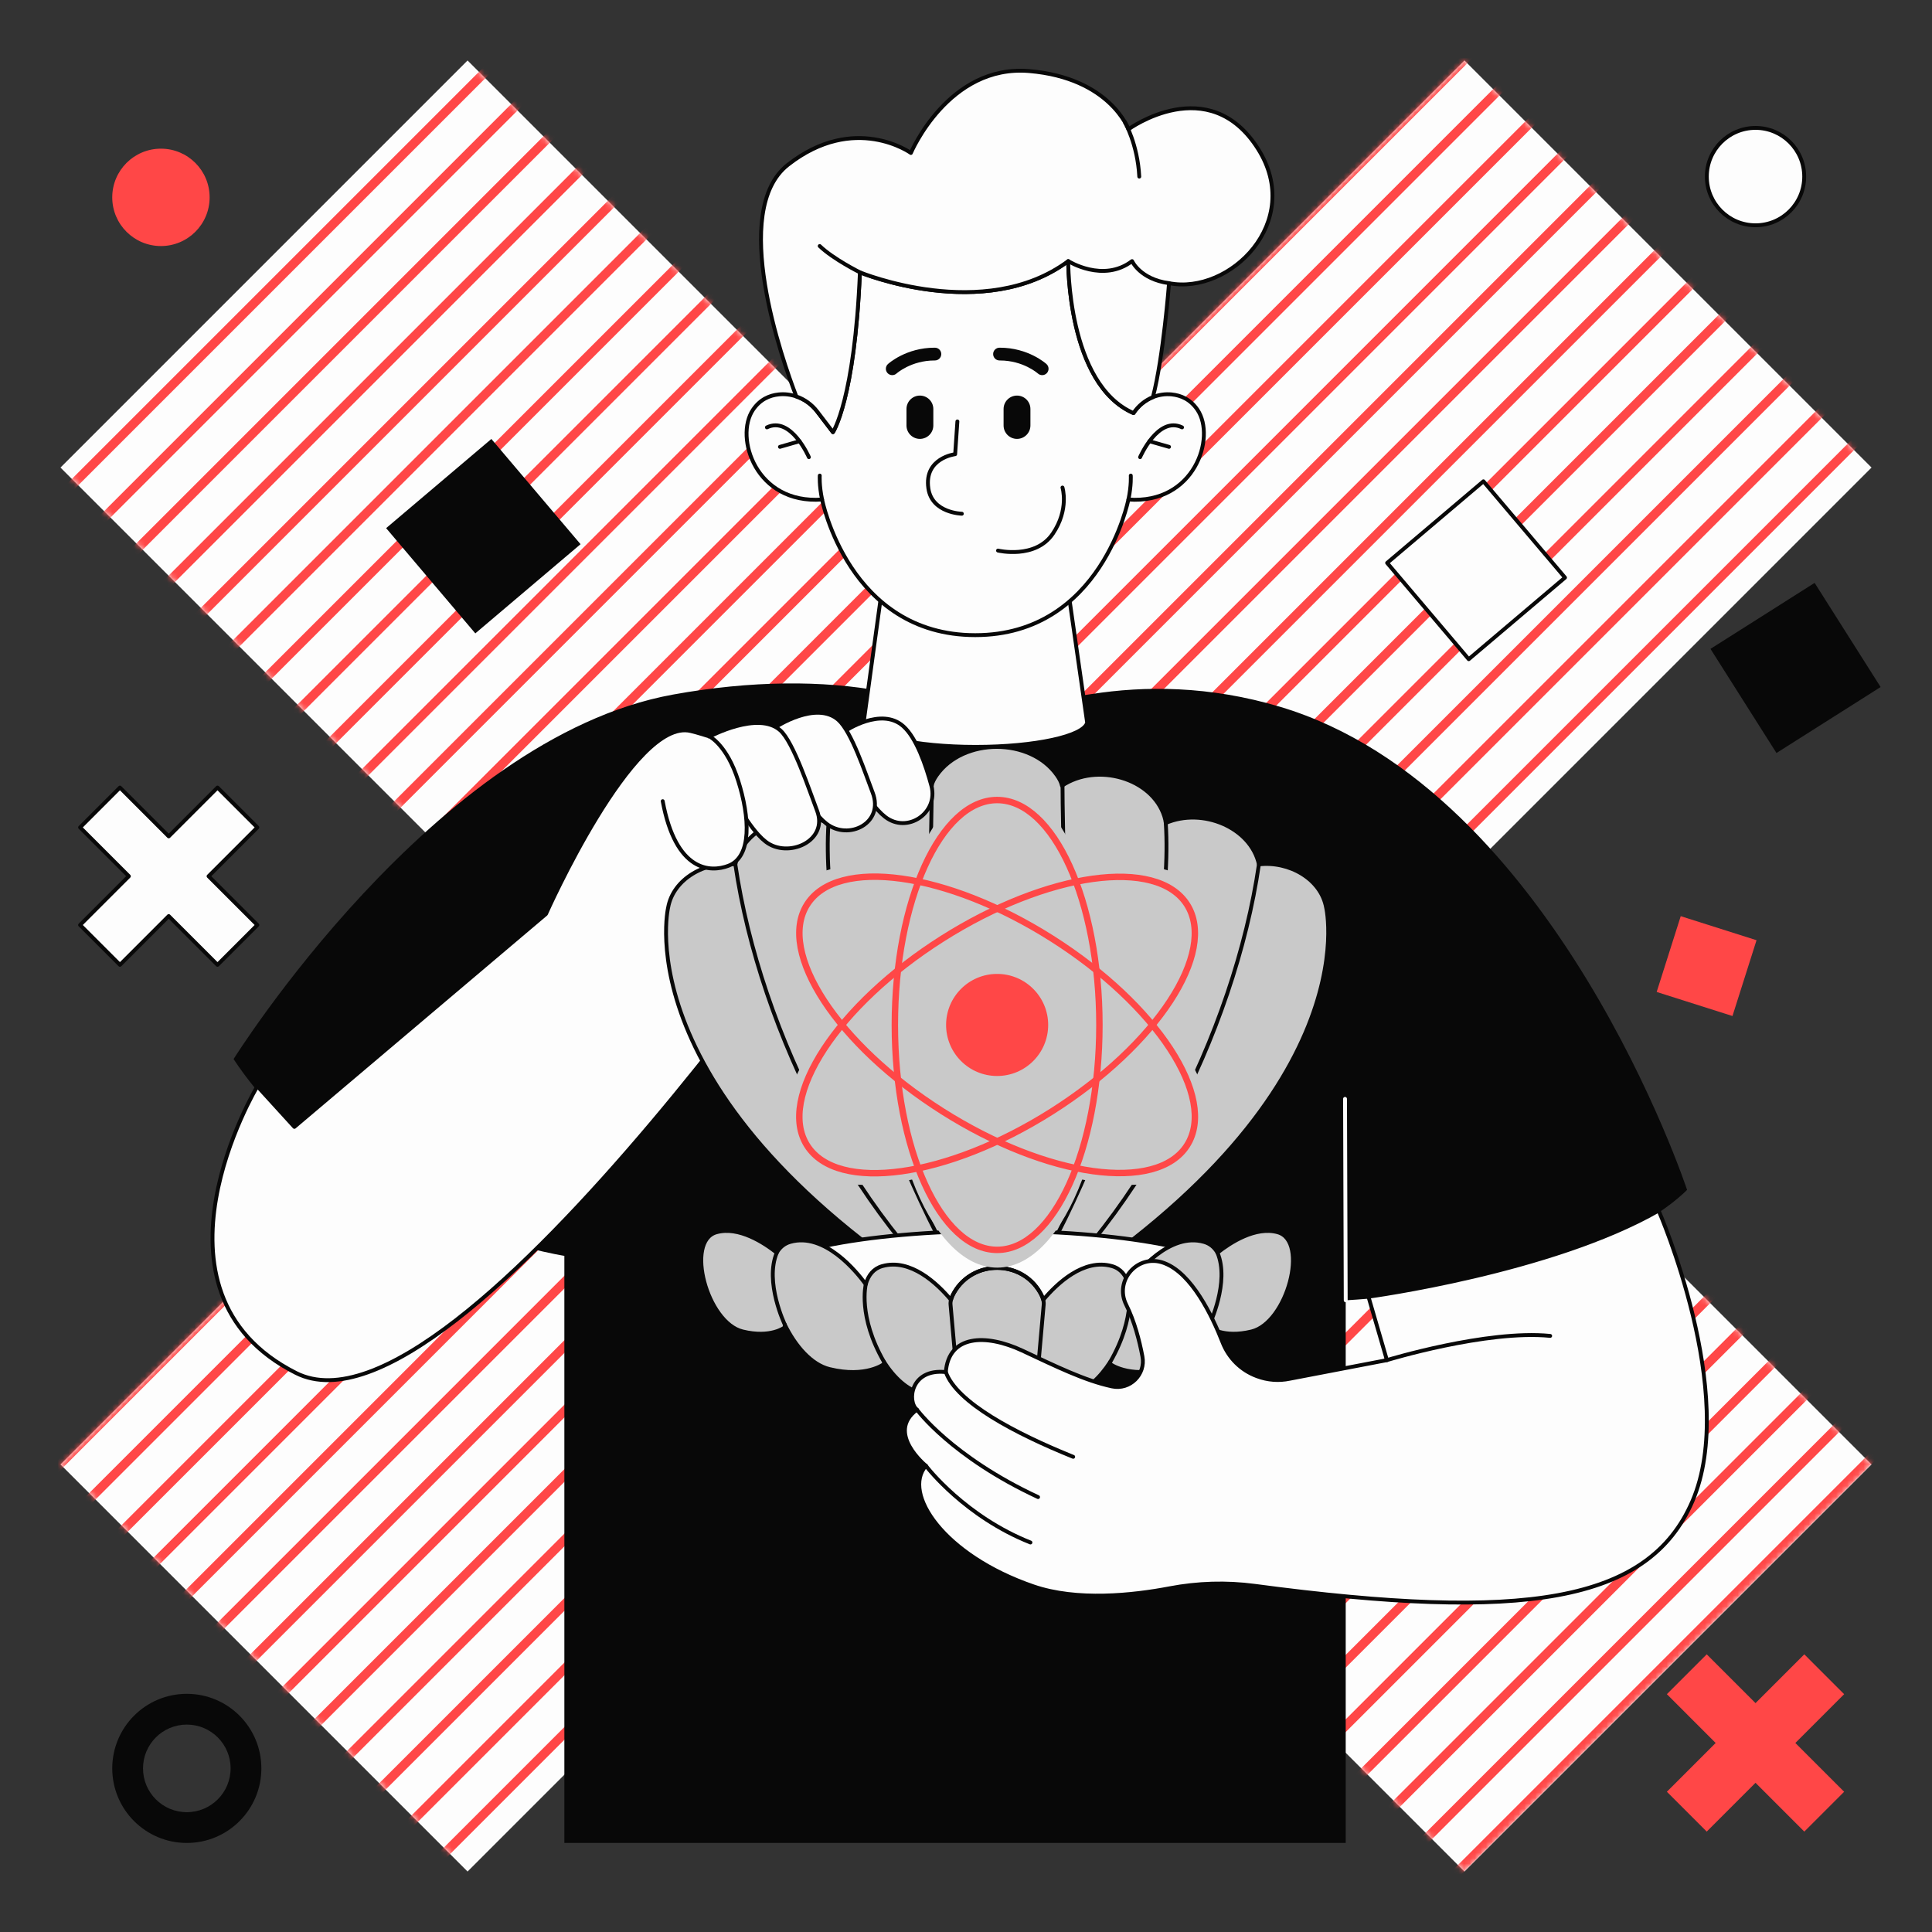 <?xml version="1.0" encoding="UTF-8"?> <svg xmlns="http://www.w3.org/2000/svg" xmlns:xlink="http://www.w3.org/1999/xlink" fill="none" height="353" viewBox="0 0 353 353" width="353"><rect x="0" y="0" width="353" height="353" fill="#333333" stroke="none"/><clipPath id="a"><path d="m0 0h353v353h-353z"></path></clipPath><mask id="b" height="353" maskUnits="userSpaceOnUse" width="353" x="0" y="0"><path d="m353 0h-353v353h353z" fill="#fff"></path></mask><mask id="c" height="331" maskUnits="userSpaceOnUse" width="331" x="11" y="11"><path d="m341.951 85.428-74.379-74.379-91.072 91.074-91.072-91.074-74.379 74.379 91.074 91.072-91.074 91.072 74.379 74.379 91.072-91.072 91.072 91.072 74.379-74.379-91.072-91.072z" fill="#fff"></path></mask><g clip-path="url(#a)"><g mask="url(#b)"><path d="m341.951 85.428-74.379-74.379-91.072 91.074-91.072-91.074-74.379 74.379 91.074 91.072-91.074 91.072 74.379 74.379 91.072-91.072 91.072 91.072 74.379-74.379-91.072-91.072z" fill="#fdfdfd"></path><g fill="#ff4747" mask="url(#c)"><path d="m372.368-507.331-603.514 603.514 1.165 1.165 603.514-603.514z"></path><path d="m377.2-500.385-603.514 603.514 1.165 1.165 603.514-603.514z"></path><path d="m382.031-493.439-603.514 603.513 1.165 1.165 603.514-603.514z"></path><path d="m386.863-486.493-603.514 603.514 1.165 1.165 603.514-603.514z"></path><path d="m391.697-479.544-603.514 603.513 1.165 1.165 603.514-603.514z"></path><path d="m396.53-472.6-603.514 603.514 1.165 1.165 603.514-603.514z"></path><path d="m401.36-465.653-603.514 603.514 1.165 1.165 603.514-603.514z"></path><path d="m406.191-458.707-603.513 603.514 1.164 1.165 603.514-603.514z"></path><path d="m411.025-451.759-603.514 603.513 1.165 1.165 603.513-603.514z"></path><path d="m415.859-444.813-603.514 603.514 1.165 1.165 603.513-603.514z"></path><path d="m420.688-437.866-603.513 603.513 1.164 1.165 603.514-603.514z"></path><path d="m425.522-430.922-603.514 603.514 1.165 1.165 603.514-603.514z"></path><path d="m430.353-423.947-603.514 603.514 1.165 1.165 603.514-603.514z"></path><path d="m435.185-417.001-603.514 603.514 1.165 1.165 603.514-603.514z"></path><path d="m440.016-410.055-603.514 603.513 1.165 1.165 603.514-603.514z"></path><path d="m444.848-403.107-603.514 603.514 1.165 1.165 603.514-603.514z"></path><path d="m449.682-396.16-603.514 603.514 1.165 1.164 603.514-603.514z"></path><path d="m454.515-389.214-603.514 603.514 1.165 1.165 603.514-603.514z"></path><path d="m459.347-382.265-603.514 603.514 1.165 1.165 603.513-603.514z"></path><path d="m464.177-375.32-603.514 603.514 1.164 1.165 603.514-603.514z"></path><path d="m469.01-368.373-603.514 603.514 1.165 1.164 603.514-603.513z"></path><path d="m473.841-361.425-603.514 603.514 1.165 1.165 603.514-603.514z"></path><path d="m478.677-354.48-603.514 603.514 1.165 1.165 603.514-603.514z"></path><path d="m483.507-347.533-603.514 603.514 1.165 1.165 603.514-603.514z"></path><path d="m488.338-340.584-603.514 603.514 1.165 1.165 603.514-603.514z"></path><path d="m493.172-333.639-603.514 603.514 1.164 1.164 603.514-603.514z"></path><path d="m498.003-326.691-603.514 603.514 1.165 1.165 603.514-603.514z"></path><path d="m502.833-319.744-603.514 603.514 1.165 1.165 603.514-603.514z"></path><path d="m507.669-312.799-603.514 603.514 1.165 1.164 603.514-603.513z"></path><path d="m512.5-305.851-603.514 603.514 1.165 1.165 603.514-603.514z"></path><path d="m517.332-298.902-603.514 603.514 1.165 1.165 603.514-603.514z"></path><path d="m522.163-291.959-603.514 603.514 1.165 1.165 603.514-603.514z"></path><path d="m526.995-285.01-603.514 603.514 1.165 1.165 603.514-603.514z"></path><path d="m531.829-278.062-603.514 603.514 1.165 1.165 603.514-603.514z"></path><path d="m536.662-271.117-603.514 603.514 1.165 1.165 603.514-603.514z"></path><path d="m541.492-264.17-603.514 603.514 1.165 1.165 603.514-603.514z"></path><path d="m546.323-257.221-603.514 603.514 1.165 1.165 603.514-603.514z"></path><path d="m551.157-250.277-603.514 603.514 1.165 1.165 603.514-603.514z"></path><path d="m555.988-243.328-603.514 603.514 1.165 1.165 603.514-603.514z"></path><path d="m560.82-236.381-603.514 603.514 1.165 1.165 603.514-603.514z"></path><path d="m565.654-229.436-603.514 603.514 1.165 1.164 603.513-603.513z"></path><path d="m570.485-222.488-603.514 603.514 1.165 1.165 603.514-603.514z"></path><path d="m575.317-215.539-603.514 603.514 1.165 1.165 603.514-603.514z"></path><path d="m580.148-208.596-603.514 603.514 1.165 1.165 603.514-603.514z"></path><path d="m584.98-201.647-603.514 603.513 1.165 1.165 603.514-603.514z"></path><path d="m589.815-194.7-603.514 603.513 1.165 1.165 603.514-603.514z"></path><path d="m594.647-187.754-603.514 603.514 1.165 1.165 603.514-603.514z"></path><path d="m599.477-180.807-603.514 603.514 1.165 1.165 603.514-603.514z"></path><path d="m604.31-173.86-603.514 603.514 1.165 1.165 603.514-603.514z"></path><path d="m609.142-166.914-603.514 603.514 1.165 1.165 603.513-603.514z"></path><path d="m613.973-159.965-603.514 603.514 1.165 1.165 603.514-603.514z"></path><path d="m618.807-153.02-603.514 603.514 1.165 1.165 603.514-603.514z"></path><path d="m623.639-146.073-603.514 603.513 1.165 1.165 603.513-603.514z"></path><path d="m628.47-139.125-603.514 603.514 1.165 1.165 603.514-603.514z"></path><path d="m633.303-132.178-603.513 603.514 1.165 1.165 603.514-603.514z"></path><path d="m638.135-125.232-603.514 603.514 1.165 1.165 603.514-603.514z"></path><path d="m642.967-118.285-603.514 603.514 1.165 1.165 603.514-603.514z"></path><path d="m647.8-111.338-603.514 603.514 1.165 1.165 603.514-603.514z"></path><path d="m652.632-104.391-603.514 603.514 1.165 1.165 603.514-603.514z"></path><path d="m657.462-97.444-603.514 603.514 1.165 1.164 603.514-603.514z"></path><path d="m662.295-90.497-603.514 603.514 1.165 1.164 603.514-603.514z"></path><path d="m667.127-83.551-603.514 603.514 1.165 1.165 603.514-603.514z"></path><path d="m671.962-76.604-603.514 603.514 1.165 1.165 603.514-603.514z"></path><path d="m676.794-69.656-603.514 603.514 1.165 1.165 603.514-603.514z"></path><path d="m681.624-62.711-603.514 603.514 1.165 1.165 603.514-603.514z"></path><path d="m686.457-55.763-603.514 603.513 1.165 1.165 603.514-603.514z"></path><path d="m691.288-48.817-603.513 603.514 1.165 1.165 603.514-603.514z"></path><path d="m696.12-41.869-603.514 603.514 1.165 1.165 603.514-603.514z"></path><path d="m700.954-34.923-603.514 603.514 1.165 1.164 603.514-603.514z"></path><path d="m705.785-27.977-603.513 603.514 1.164 1.165 603.514-603.514z"></path><path d="m710.617-21.028-603.514 603.514 1.165 1.164 603.514-603.514z"></path><path d="m715.45-14.081-603.514 603.514 1.165 1.164 603.514-603.514z"></path><path d="m720.28-7.137-603.514 603.514 1.165 1.165 603.514-603.514z"></path><path d="m725.114-.188-603.514 603.514 1.165 1.165 603.514-603.514z"></path><path d="m729.947 6.759-603.514 603.514 1.165 1.165 603.514-603.514z"></path><path d="m734.779 13.705-603.514 603.514 1.165 1.165 603.514-603.514z"></path><path d="m739.609 20.652-603.514 603.514 1.165 1.165 603.514-603.514z"></path><path d="m744.442 27.599-603.514 603.514 1.165 1.165 603.514-603.514z"></path><path d="m749.274 34.546-603.514 603.514 1.165 1.164 603.513-603.514z"></path><path d="m754.108 41.494-603.514 603.514 1.164 1.165 603.514-603.514z"></path><path d="m758.939 48.44-603.514 603.514 1.165 1.165 603.514-603.514z"></path><path d="m763.771 55.386-603.514 603.514 1.164 1.164 603.514-603.513z"></path><path d="m768.604 62.333-603.514 603.514 1.165 1.165 603.514-603.514z"></path><path d="m773.435 69.281-603.514 603.514 1.165 1.165 603.514-603.514z"></path><path d="m778.265 76.226-603.514 603.514 1.165 1.165 603.514-603.514z"></path><path d="m783.105 83.117-603.513 603.514 1.164 1.164 603.514-603.513z"></path><path d="m787.937 90.065-603.514 603.514 1.165 1.165 603.514-603.514z"></path><path d="m792.771 97.011-603.514 603.514 1.165 1.165 603.514-603.514z"></path><path d="m797.603 103.957-603.514 603.514 1.164 1.165 603.514-603.514z"></path><path d="m802.434 110.904-603.514 603.513 1.165 1.165 603.514-603.514z"></path><path d="m807.266 117.852-603.514 603.514 1.165 1.165 603.514-603.514z"></path><path d="m812.099 124.796-603.514 603.514 1.165 1.165 603.514-603.514z"></path><path d="m816.933 131.745-603.514 603.514 1.165 1.165 603.514-603.514z"></path><path d="m821.763 138.69-603.514 603.514 1.165 1.165 603.514-603.514z"></path><path d="m826.596 145.637-603.514 603.514 1.165 1.165 603.514-603.514z"></path><path d="m831.427 152.583-603.513 603.514 1.164 1.165 603.514-603.514z"></path><path d="m836.259 159.532-603.514 603.514 1.165 1.165 603.514-603.514z"></path><path d="m841.093 166.475-603.514 603.514 1.165 1.165 603.514-603.514z"></path><path d="m845.925 173.424-603.514 603.514 1.164 1.164 603.514-603.514z"></path><path d="m850.756 180.37-603.514 603.514 1.165 1.165 603.514-603.514z"></path></g><path d="m122.945 126.911c-43.623 7.93-80.267 66.594-80.267 66.594 19.467 29.563 60.438 35.954 60.438 35.954v107.268h142.763v-99.141c46.506-2.883 62.368-20.187 62.368-20.187s-24.155-73.184-74.304-88.243c-13.059-3.921-24.939-3.839-34.463-2.349-12.719 1.991-25.693 1.885-38.345-.504-10.67-2.014-23.889-1.993-38.19.608z" fill="#080808"></path><path d="m47.022 151.18-7.281-7.281-8.914 8.915-8.914-8.915-7.279 7.281 8.912 8.915-8.912 8.914 7.279 7.279 8.914-8.914 8.914 8.914 7.281-7.279-8.915-8.914z" fill="#fdfdfd" stroke="#080808" stroke-linecap="round" stroke-linejoin="round" stroke-width=".706"></path><path d="m336.948 309.548-7.279-7.281-8.914 8.914-8.915-8.914-7.281 7.281 8.914 8.915-8.914 8.914 7.281 7.279 8.915-8.915 8.914 8.915 7.279-7.279-8.914-8.914z" fill="#ff4747"></path><g stroke-width=".706"><path d="m162.451 131.777c0-.139.026-.277.08-.414l-.073.532c-.005-.038-.007-.078-.007-.118z" fill="#fdfdfd" stroke="#080808" stroke-linecap="round" stroke-linejoin="round"></path><path d="m203.309 131.777c0 .087-.009.172-.03.257l-.118-.822c.099.186.148.375.148.565z" fill="#fdfdfd" stroke="#080808" stroke-linecap="round" stroke-linejoin="round"></path><path d="m47.02 198.48s-22.495 37.47 7.067 52.383 107.502-102.276 107.502-102.276-24.931-12.501-35.399-15.021c-10.467-2.521-26.437 33.431-26.437 33.431l-45.97 38.901-6.761-7.418z" fill="#fdfdfd" stroke="#080808" stroke-linecap="round" stroke-linejoin="round"></path><path d="m185.895 240.826c-2.281 1.363-5.131 1.363-7.413 0-65.068-38.844-56.405-75.008-56.405-75.008.939-5.241 6.801-8.528 12.28-7.881 1.47-6.747 10.302-10.449 17.019-7.568.037-.372.125-.772.259-1.196 2.214-6.992 12.216-9.853 18.605-5.683.127-.567.438-1.182.885-1.822 4.85-6.937 17.156-6.937 22.006 0 .466.666.784 1.304.901 1.89 6.383-4.269 16.481-1.417 18.709 5.615.132.424.219.824.259 1.196 6.717-2.881 15.549.821 17.02 7.568 5.478-.647 11.34 2.64 12.279 7.881 0 0 8.663 36.164-56.404 75.008z" fill="#c9c9c9" stroke="#080808" stroke-linecap="round" stroke-linejoin="round"></path><path d="m134.357 157.935c4.45 30.442 22.476 66.968 47.831 85.934" stroke="#080808" stroke-linecap="round" stroke-linejoin="round"></path><path d="m182.188 243.869c-17.605-24.529-32.528-67.369-30.812-93.503" stroke="#080808" stroke-linecap="round" stroke-linejoin="round"></path><path d="m182.188 243.869c-14.621-67.369-11.948-82.379-11.948-100.382" stroke="#080808" stroke-linecap="round" stroke-linejoin="round"></path><path d="m230.019 157.935c-4.45 30.442-22.476 66.968-47.831 85.934" stroke="#080808" stroke-linecap="round" stroke-linejoin="round"></path><path d="m182.188 243.869c17.605-24.529 32.528-67.369 30.812-93.503" stroke="#080808" stroke-linecap="round" stroke-linejoin="round"></path><path d="m182.188 243.869c14.621-67.369 11.948-82.379 11.948-100.382" stroke="#080808" stroke-linecap="round" stroke-linejoin="round"></path><path d="m245.754 200.777.125 36.808" stroke="#fdfdfd" stroke-linecap="round" stroke-linejoin="round"></path><path d="m182.188 243.568c24.613 0 44.565-4.178 44.565-9.331 0-5.154-19.952-9.331-44.565-9.331s-44.565 4.177-44.565 9.331c0 5.153 19.952 9.331 44.565 9.331z" fill="#fdfdfd" stroke="#080808" stroke-linecap="round" stroke-linejoin="round"></path><path d="m233.5 225.16c-4.09-1.158-8.743 1.901-11.054 3.725-.543-.962-1.348-1.659-2.461-1.974-6.281-1.777-12.141 5.464-13.8 7.742-.464-1.654-1.429-2.871-3.008-3.316-5.182-1.466-10.077 3.205-12.562 6.166-.108-.433-.313-.892-.588-1.37-3.457-5.965-12.226-5.965-15.683 0-.277.478-.48.939-.588 1.37-2.487-2.961-7.38-7.632-12.562-6.166-1.577.447-2.544 1.662-3.008 3.316-1.659-2.278-7.519-9.522-13.8-7.742-1.113.315-1.918 1.012-2.461 1.974-2.309-1.826-6.964-4.883-11.054-3.725-5.707 1.614-1.711 16.522 4.813 18.113 5.179 1.264 7.7-.746 7.7-.746v-.522c1.925 3.956 4.871 7.338 8.178 8.145 6.744 1.645 10.023-.97 10.023-.97l-.076-.36c1.841 2.878 4.236 5.133 6.86 5.759 3.944.939 6.879.322 8.522-.271 1.355 1.097 3.231 1.772 5.292 1.772 2.062 0 3.94-.675 5.293-1.772 1.643.593 4.577 1.212 8.521.271 2.624-.626 5.02-2.881 6.86-5.759l-.075.36s3.278 2.615 10.023.97c3.306-.807 6.253-4.189 8.178-8.145v.522s2.518 2.01 7.7.746c6.523-1.591 10.519-16.499 4.812-18.113z" fill="#c9c9c9" stroke="#080808" stroke-linecap="round" stroke-linejoin="round"></path><path d="m182.188 256.078c-3.911 0-7.159-2.429-7.437-5.561l-1.077-12.169c-.057-.65.204-1.408.67-2.212 3.457-5.966 12.226-5.966 15.683 0 .466.804.729 1.562.671 2.212l-1.078 12.169c-.278 3.132-3.523 5.561-7.437 5.561z" stroke="#080808" stroke-linecap="round" stroke-linejoin="round"></path><path d="m158.189 234.656s-1.478 5.833 3.323 14.162" stroke="#080808" stroke-linecap="round" stroke-linejoin="round"></path><path d="m143.389 242.005s-3.73-7.768-1.459-13.12" stroke="#080808" stroke-linecap="round" stroke-linejoin="round"></path><path d="m206.187 234.656s1.478 5.833-3.323 14.162" stroke="#080808" stroke-linecap="round" stroke-linejoin="round"></path><path d="m220.99 242.005s3.73-7.768 1.459-13.12" stroke="#080808" stroke-linecap="round" stroke-linejoin="round"></path></g><path d="m219.641 163.54c-3.346-5.283-11.63-6.65-21.912-4.514-3.697-9.829-9.286-16.092-15.541-16.092s-11.842 6.263-15.541 16.092c-10.282-2.136-18.563-.769-21.912 4.514-3.613 5.7-.65 14.65 6.848 23.734-7.498 9.083-10.461 18.031-6.848 23.733 3.346 5.283 11.63 6.65 21.912 4.514 3.697 9.829 9.286 16.092 15.541 16.092s11.842-6.263 15.541-16.092c10.282 2.136 18.564.769 21.912-4.514 3.613-5.7.65-14.65-6.848-23.733 7.498-9.084 10.461-18.032 6.848-23.734z" fill="#c9c9c9"></path><path d="m182.188 228.367c10.321 0 18.688-18.399 18.688-41.096s-8.367-41.096-18.688-41.096-18.688 18.399-18.688 41.096 8.367 41.096 18.688 41.096z" stroke="#ff4747" stroke-linecap="round" stroke-linejoin="round" stroke-width="1.177"></path><path d="m192.183 203.073c19.172-12.149 30.236-29.064 24.711-37.782-5.524-8.718-25.544-5.938-44.716 6.21-19.172 12.149-30.236 29.064-24.712 37.782s25.545 5.938 44.717-6.21z" stroke="#ff4747" stroke-linecap="round" stroke-linejoin="round" stroke-width="1.177"></path><path d="m216.901 209.252c5.524-8.719-5.539-25.634-24.711-37.782-19.172-12.149-39.193-14.929-44.717-6.211s5.54 25.634 24.712 37.782 39.192 14.929 44.716 6.211z" stroke="#ff4747" stroke-linecap="round" stroke-linejoin="round" stroke-width="1.177"></path><path d="m182.188 196.597c5.151 0 9.326-4.175 9.326-9.326s-4.175-9.326-9.326-9.326-9.326 4.175-9.326 9.326 4.175 9.326 9.326 9.326z" fill="#ff4747"></path><path d="m198.635 132.034c-.583 2.471-9.493 4.429-20.398 4.429-10.906 0-20.142-2.031-20.422-4.566l.073-.534 3.259-23.752h33.984l3.387 23.601z" fill="#fdfdfd" stroke="#080808" stroke-linecap="round" stroke-linejoin="round" stroke-width=".706"></path><path d="m206.171 91.267s-4.865 24.783-27.984 24.783-27.981-24.783-27.981-24.783c-12.077.901-16.042-11.357-12.618-16.405 1.292-1.901 3.033-2.629 4.706-2.798 1.102-.111 2.191.026 3.208.374 1.494.511 2.829 1.471 3.812 2.76l2.876 3.763s3.965-5.888 4.926-29.2c0 0 22.681 9.362 38.065-2.054 0 0-.212 22.484 11.926 27.769.871-1.327 2.118-2.341 3.545-2.918 1.068-.428 2.238-.612 3.424-.494 1.675.167 3.419.894 4.711 2.798 3.427 5.048-.539 17.306-12.616 16.405z" fill="#fdfdfd" stroke="#080808" stroke-linecap="round" stroke-linejoin="round" stroke-width=".706"></path><path d="m147.794 83.529s-3.278-7.566-7.667-5.443z" fill="#fdfdfd"></path><path d="m147.794 83.529s-3.278-7.566-7.667-5.443" stroke="#080808" stroke-linecap="round" stroke-linejoin="round" stroke-width=".706"></path><path d="m142.506 81.644 3.58-1.026" stroke="#080808" stroke-linecap="round" stroke-linejoin="round" stroke-width=".706"></path><path d="m149.78 86.894s-.122 1.749.426 4.372z" fill="#fdfdfd"></path><path d="m149.78 86.894s-.122 1.749.426 4.372" stroke="#080808" stroke-linecap="round" stroke-linejoin="round" stroke-width=".706"></path><path d="m208.308 83.529s3.278-7.566 7.667-5.443z" fill="#fdfdfd"></path><path d="m208.308 83.529s3.278-7.566 7.667-5.443" stroke="#080808" stroke-linecap="round" stroke-linejoin="round" stroke-width=".706"></path><path d="m213.596 81.644-3.58-1.026" stroke="#080808" stroke-linecap="round" stroke-linejoin="round" stroke-width=".706"></path><path d="m206.606 86.894s.123 1.749-.426 4.372z" fill="#fdfdfd"></path><path d="m206.606 86.894s.123 1.749-.426 4.372" stroke="#080808" stroke-linecap="round" stroke-linejoin="round" stroke-width=".706"></path><path d="m213.596 51.743s-1.038 13.553-2.944 20.815c-1.427.577-2.674 1.591-3.545 2.918-12.138-5.286-11.926-27.769-11.926-27.769-15.384 11.416-38.065 2.054-38.065 2.054-.961 23.312-4.926 29.2-4.926 29.2l-2.876-3.763c-.983-1.29-2.318-2.25-3.812-2.76-2.568-6.665-12.216-33.961-1.542-42.325 12.195-9.555 22.47-2.163 22.47-2.163s6.848-16.224 21.63-14.963c14.781 1.261 18.12 10.635 18.12 10.635s14.687-10.705 23.698 3.605c8.399 13.334-5.165 26.677-16.282 24.515z" fill="#fdfdfd" stroke="#080808" stroke-linecap="round" stroke-linejoin="round" stroke-width=".706"></path><path d="m205.524 22.302s2.334 4.036 2.635 9.964z" fill="#fdfdfd"></path><path d="m205.524 22.302s2.334 4.036 2.635 9.964" stroke="#080808" stroke-linecap="round" stroke-linejoin="round" stroke-width=".706"></path><path d="m195.181 47.707s6.368 4.036 11.661 0c0 0 1.466 3.316 6.754 4.036" fill="#fdfdfd"></path><path d="m195.181 47.707s6.368 4.036 11.661 0c0 0 1.466 3.316 6.754 4.036" stroke="#080808" stroke-linecap="round" stroke-linejoin="round" stroke-width=".706"></path><path d="m157.116 49.761s-4.844-2.403-7.348-4.808z" fill="#fdfdfd"></path><path d="m157.116 49.761s-4.844-2.403-7.348-4.808" stroke="#080808" stroke-linecap="round" stroke-linejoin="round" stroke-width=".706"></path><path d="m170.53 74.73c0-1.354-1.098-2.452-2.453-2.452-1.354 0-2.452 1.098-2.452 2.452v3.008c0 1.354 1.098 2.452 2.452 2.452 1.355 0 2.453-1.098 2.453-2.452z" fill="#080808"></path><path d="m188.271 74.73c0-1.354-1.097-2.452-2.452-2.452-1.354 0-2.452 1.098-2.452 2.452v3.008c0 1.354 1.098 2.452 2.452 2.452 1.355 0 2.452-1.098 2.452-2.452z" fill="#080808"></path><path d="m175.742 93.863s-5.459-.111-6.118-4.624c-.817-5.575 4.895-6.255 4.895-6.255l.407-5.984" fill="#fdfdfd"></path><path d="m175.742 93.863s-5.459-.111-6.118-4.624c-.817-5.575 4.895-6.255 4.895-6.255l.407-5.984" stroke="#080808" stroke-linecap="round" stroke-linejoin="round" stroke-width=".706"></path><path d="m182.35 100.596s6.827 1.633 10.018-3.09c3.006-4.445 1.758-8.427 1.758-8.427" fill="#fdfdfd"></path><path d="m182.35 100.596s6.827 1.633 10.018-3.09c3.006-4.445 1.758-8.427 1.758-8.427" stroke="#080808" stroke-linecap="round" stroke-linejoin="round" stroke-width=".706"></path><path d="m162.161 68.164c-.433-.478-.398-1.217.08-1.65.134-.122 3.349-2.986 8.51-2.986h.07c.645.002 1.165.529 1.161 1.172-.003.645-.53 1.165-1.172 1.163-.019 0-.04 0-.059 0-4.272 0-6.914 2.356-6.943 2.379-.477.433-1.214.398-1.649-.08z" fill="#080808"></path><path d="m191.281 68.164c.433-.478.398-1.217-.08-1.65-.134-.122-3.349-2.986-8.509-2.986-.024 0-.047 0-.071 0-.645.002-1.165.529-1.16 1.172.002.645.529 1.165 1.172 1.163h.059c4.271 0 6.914 2.356 6.942 2.379.478.433 1.214.398 1.65-.08z" fill="#080808"></path><path d="m154.412 133.566s6.577-4.481 10.627-.88c2.417 2.148 4.137 7.177 5.135 10.886 1.332 4.961-4.391 8.835-8.448 5.681-.445-.346-.894-.765-1.346-1.266-5.531-6.152-5.968-14.421-5.968-14.421z" fill="#fdfdfd" stroke="#080808" stroke-linecap="round" stroke-linejoin="round" stroke-width=".706"></path><path d="m141.715 132.841s7.423-4.895 11.473-1.294c2.417 2.148 4.885 9.681 6.26 13.268 2.139 5.579-4.392 8.834-8.449 5.681-.445-.346-.894-.765-1.346-1.266-5.53-6.152-7.94-16.389-7.94-16.389z" fill="#fdfdfd" stroke="#080808" stroke-linecap="round" stroke-linejoin="round" stroke-width=".706"></path><path d="m129.655 134.578s8.855-4.738 12.905-1.139c2.417 2.148 5.347 11.081 6.724 14.668 2.139 5.58-5.333 8.834-9.39 5.681-.445-.346-.894-.765-1.346-1.266-5.531-6.152-8.893-17.944-8.893-17.944z" fill="#fdfdfd" stroke="#080808" stroke-linecap="round" stroke-linejoin="round" stroke-width=".706"></path><path d="m129.655 134.578s3.139 1.511 5.226 8.09c2.088 6.58 2.556 13.871-1.795 15.521-3.257 1.235-9.602 1.141-12.002-11.805" fill="#fdfdfd"></path><path d="m129.655 134.578s3.139 1.511 5.226 8.09c2.088 6.58 2.556 13.871-1.795 15.521-3.257 1.235-9.602 1.141-12.002-11.805" stroke="#080808" stroke-linecap="round" stroke-linejoin="round" stroke-width=".706"></path><path d="m303.05 221.185s14.641 33.486 6.171 53.119c-8.016 18.582-30.859 21.992-79.952 15.45-5.18-.689-10.435-.532-15.57.447-6.681 1.273-16.899 2.396-24.91-.362-16.433-5.658-23.971-17.024-19.613-22.027 0 0-7.398-5.997-1.642-10.251-1.803-1.481-1.205-7.55 5.281-6.865.513-6.766 7.224-7.07 13.988-3.914 6.06 2.829 11.366 5.467 16.381 6.535 3.26.695 6.169-2.183 5.552-5.459-.551-2.93-1.469-6.477-2.963-9.461-2.243-4.469 2.149-9.378 6.844-7.655.058.021.115.042.174.066 4.961 1.908 8.66 9.529 10.599 14.482 1.109 2.834 3.358 5.069 6.206 6.135l.108.04c1.904.713 3.973.869 5.961.448l17.742-3.399-3.372-11.592s33.393-4.483 53.023-15.735z" fill="#fdfdfd" stroke="#080808" stroke-linecap="round" stroke-linejoin="round" stroke-width=".706"></path><path d="m169.176 267.809c.255.372 7.232 9.317 19.1 14.024z" fill="#fdfdfd"></path><path d="m169.176 267.809c.255.372 7.232 9.317 19.1 14.024" stroke="#080808" stroke-linecap="round" stroke-linejoin="round" stroke-width=".706"></path><path d="m167.534 257.558s6.309 8.618 22.135 15.977z" fill="#fdfdfd"></path><path d="m167.534 257.558s6.309 8.618 22.135 15.977" stroke="#080808" stroke-linecap="round" stroke-linejoin="round" stroke-width=".706"></path><path d="m172.815 250.694c1.967 5.561 12.663 11.201 23.269 15.485z" fill="#fdfdfd"></path><path d="m172.815 250.694c1.967 5.561 12.663 11.201 23.269 15.485" stroke="#080808" stroke-linecap="round" stroke-linejoin="round" stroke-width=".706"></path><path d="m253.4 248.512s18.285-5.582 29.835-4.427z" fill="#fdfdfd"></path><path d="m253.4 248.512s18.285-5.582 29.835-4.427" stroke="#080808" stroke-linecap="round" stroke-linejoin="round" stroke-width=".706"></path><path d="m312.526 118.557 12.057 19.028 19.028-12.057-12.057-19.028z" fill="#080808"></path><path d="m253.446 102.851 14.909 17.593 17.593-14.909-14.909-17.593z" fill="#fdfdfd" stroke="#080808" stroke-linecap="round" stroke-linejoin="round" stroke-width=".706"></path><path d="m302.694 181.243 13.849 4.396 4.396-13.848-13.849-4.396z" fill="#ff4747"></path><path d="m70.552 96.499 16.294 19.227 19.226-16.294-16.294-19.226z" fill="#080808"></path><path d="m320.755 41.162c4.913 0 8.895-3.983 8.895-8.896s-3.982-8.896-8.895-8.896-8.896 3.983-8.896 8.896 3.983 8.896 8.896 8.896z" fill="#fdfdfd" stroke="#080808" stroke-linecap="round" stroke-linejoin="round" stroke-width=".706"></path><path d="m34.133 309.482c-7.524 0-13.623 6.1-13.623 13.624 0 7.523 6.1 13.623 13.623 13.623s13.623-6.1 13.623-13.623c0-7.524-6.1-13.624-13.623-13.624zm0 21.625c-4.42 0-8.001-3.582-8.001-8.001 0-4.42 3.582-8.002 8.001-8.002 4.42 0 8.001 3.582 8.001 8.002 0 4.419-3.582 8.001-8.001 8.001z" fill="#080808"></path><path d="m29.405 44.956c4.913 0 8.896-3.983 8.896-8.896s-3.983-8.896-8.896-8.896-8.896 3.983-8.896 8.896 3.983 8.896 8.896 8.896z" fill="#ff4747"></path></g></g></svg> 